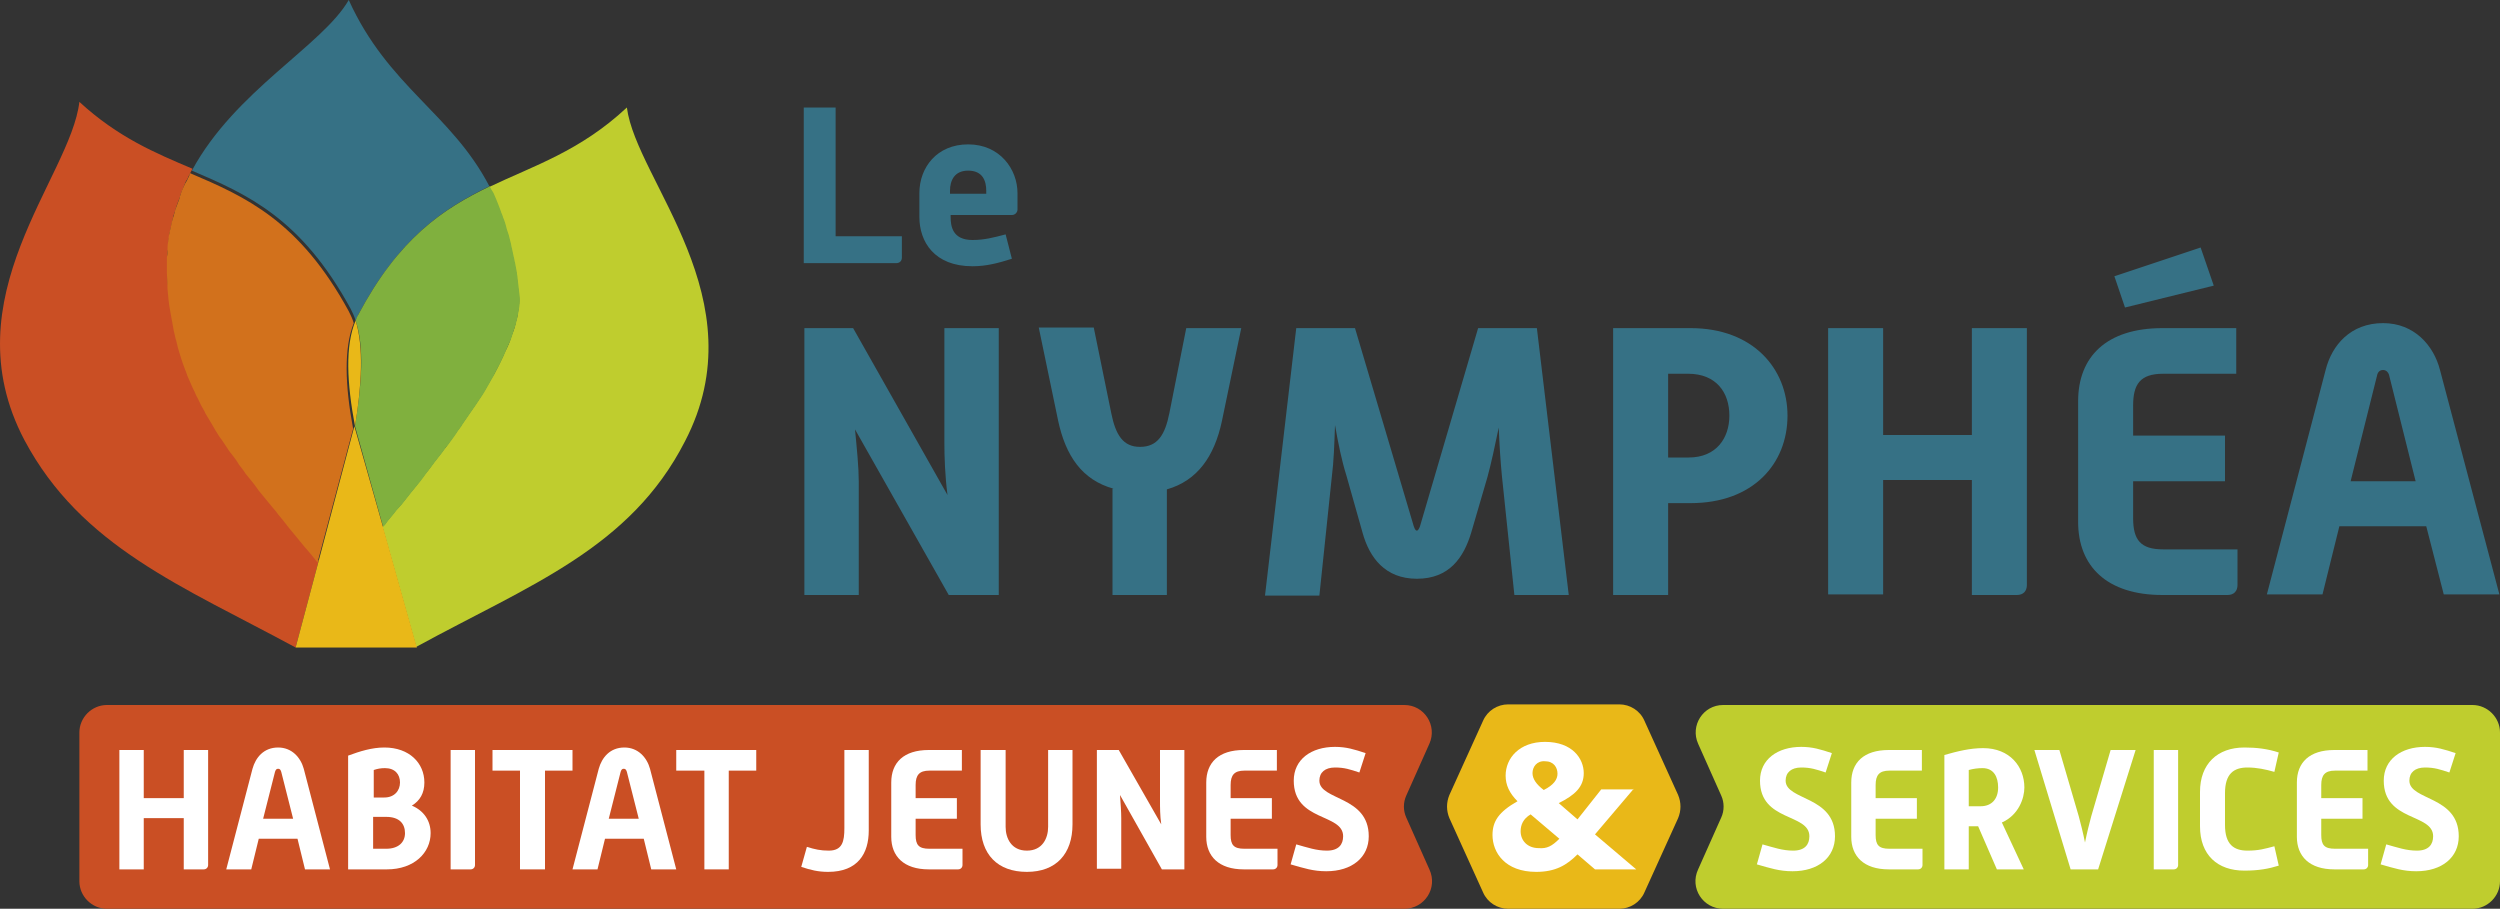 <svg version="1.1" id="Calque_1" class="svg__logo-principal" xmlns="http://www.w3.org/2000/svg" xmlns:xlink="http://www.w3.org/1999/xlink" x="0px" y="0px" viewBox="0 0 400 145.4" style="enable-background:new 0 0 400 145.4;" xml:space="preserve">
<rect x="0" y="0" width="400" height="145.4" fill="#333333" stroke="none"/>
<style type="text/css">
	.st0{fill:#367185;}
	.st1{fill:#CA4F24;}
	.st2{fill:#BFCD2E;}
	.st3{fill:#E9B818;}
	.st4{fill:#FFFFFF;}
	.st5{fill:#D2711C;}
	.st6{fill:#80B03E;}
</style>
<path class="st0" d="M128.6,52.5h7.9l15.1,26.7c-0.4-3.1-0.5-6.1-0.5-8.4V52.5h8.7v42.7h-8l-15-26.5c0.3,3.1,0.6,6.1,0.6,8.3v18.2
	h-8.7V52.5z"></path>
<path class="st0" d="M178.2,78.2c-5.1-1.4-7.7-5.3-8.9-10.9l-3.1-14.9h8.8l2.8,13.7c0.7,3.5,1.9,5.4,4.6,5.4c2.8,0,4-1.9,4.7-5.4
	l2.7-13.6h8.8l-3.1,14.9c-1.2,5.6-3.9,9.5-8.8,10.9v16.9h-8.7V78.2z"></path>
<path class="st0" d="M207.4,52.5h9.4l9.4,31.7c0.1,0.2,0.2,0.7,0.5,0.7c0.2,0,0.4-0.4,0.5-0.7l9.3-31.7h9.4l5.1,42.7h-8.7l-2-19.1
	c-0.2-2.1-0.4-4.9-0.5-7.7c-0.6,2.9-1.2,5.7-1.8,7.9l-2.6,8.9c-1.2,4-3.5,7.4-8.7,7.4c-5.1,0-7.6-3.4-8.7-7.4l-2.6-9.2
	c-0.7-2.2-1.3-5.1-1.8-8c-0.1,3-0.2,5.9-0.5,8.2l-2,19.1h-8.7L207.4,52.5z"></path>
<path class="st0" d="M258.1,52.5h12.4c10,0,15.5,6.5,15.5,14c0,7.7-5.5,14-15.5,14h-3.6v14.7h-8.8V52.5z M270.2,73.2
	c4.4,0,6.5-3.1,6.5-6.7c0-3.7-2.1-6.7-6.6-6.7h-3.2v13.4H270.2z"></path>
<path class="st0" d="M292.5,52.5h8.8v17.1h14.2V52.5h8.8v41.1c0,1-0.6,1.6-1.6,1.6h-7.2V76.8h-14.2v18.3h-8.8V52.5z"></path>
<path class="st0" d="M332.5,64.2c0-7.1,4.5-11.7,13.5-11.7h11.8v7.3h-11.7c-3.7,0-4.8,1.7-4.8,5.1v4.8h14.7v7.3h-14.7v5.9
	c0,3.5,1.2,5,4.8,5H358v5.7c0,1-0.6,1.6-1.6,1.6H346c-8.9,0-13.5-4.6-13.5-11.7V64.2z M338.3,44.2l13.8-4.6l2.1,6.1L340,49.2
	L338.3,44.2z"></path>
<path class="st0" d="M372.1,59.2c1-4,4-7.5,9.2-7.5c5,0,8.1,3.6,9.1,7.5l9.5,35.9H391l-2.8-10.9h-13.9l-2.7,10.9h-8.9L372.1,59.2z
	 M386.5,77l-4.2-16.8c-0.1-0.6-0.5-1-1-1c-0.6,0-0.9,0.4-1,1L376.1,77H386.5z"></path>
<path class="st0" d="M128.6,17.2h5.1v20.6h10.6v3.4c0,0.6-0.4,0.9-0.9,0.9h-14.8V17.2z"></path>
<path class="st0" d="M147.1,30.9c0-4.1,2.8-7.8,7.8-7.8c5.1,0,7.9,4,7.9,7.8v2.6c0,0.5-0.4,0.9-0.9,0.9h-9.8v0.3
	c0,1.5,0.3,3.7,3.5,3.7c1.9,0,3.4-0.4,5.3-0.9l1,3.9c-2.2,0.7-4.1,1.2-6.3,1.2c-6.1,0-8.5-3.9-8.5-7.9V30.9z M157.8,31v-0.5
	c0-1.6-0.6-3.2-2.9-3.2c-2.2,0-2.9,1.6-2.9,3.2V31H157.8z"></path>
<path class="st1" d="M225,127.3l3.7-8.3c1.3-2.9-0.8-6.2-4-6.2H17.1c-2.4,0-4.4,2-4.4,4.4V141c0,2.4,2,4.4,4.4,4.4h207.6
	c3.2,0,5.4-3.3,4-6.3l-3.7-8.3C224.5,129.7,224.5,128.4,225,127.3"></path>
<path class="st2" d="M275.4,127.3l-3.7-8.3c-1.3-2.9,0.8-6.2,4-6.2h119.9c2.4,0,4.4,2,4.4,4.4V141c0,2.4-2,4.4-4.4,4.4H275.7
	c-3.2,0-5.4-3.3-4-6.3l3.7-8.3C275.9,129.7,275.9,128.4,275.4,127.3"></path>
<path class="st3" d="M263.1,115.3c-0.7-1.6-2.3-2.6-4-2.6h-17.8c-1.7,0-3.3,1-4,2.6l-5.4,11.9c-0.5,1.2-0.5,2.5,0,3.7l5.4,11.9
	c0.7,1.6,2.3,2.6,4,2.6h17.8c1.7,0,3.3-1,4-2.6l5.4-11.9c0.5-1.2,0.5-2.5,0-3.7L263.1,115.3z"></path>
<path class="st4" d="M19.1,120h3.9v7.7h6.4V120h3.9v18.4c0,0.4-0.3,0.7-0.7,0.7h-3.2v-8.2h-6.4v8.2h-3.9V120z"></path>
<path class="st4" d="M40.4,123c0.5-1.8,1.8-3.4,4.1-3.4c2.2,0,3.6,1.6,4.1,3.4l4.2,16.1h-4l-1.2-4.9h-6.2l-1.2,4.9h-4L40.4,123z
	 M46.9,131l-1.9-7.5c-0.1-0.3-0.2-0.5-0.5-0.5c-0.3,0-0.4,0.2-0.5,0.5l-1.9,7.5H46.9z"></path>
<path class="st4" d="M55.7,120.9c1.9-0.7,3.8-1.3,5.8-1.3c4,0,6.4,2.5,6.4,5.6c0,1.7-0.7,2.9-2,3.7c1.9,0.8,3,2.4,3,4.4
	c0,3.1-2.6,5.8-7,5.8h-6.2V120.9z M61.5,127.6c1.6,0,2.5-1.1,2.5-2.4c0-1.3-0.8-2.3-2.4-2.3c-0.7,0-1.2,0.1-1.8,0.3v4.4H61.5z
	 M61.8,135.8c1.9,0,3-1,3-2.5c0-1.5-0.9-2.6-3-2.6h-2.1v5.1H61.8z"></path>
<path class="st4" d="M72.1,120H76v18.4c0,0.4-0.3,0.7-0.7,0.7h-3.2V120z"></path>
<polygon class="st4" points="83.2,123.3 78.8,123.3 78.8,120 91.6,120 91.6,123.3 87.2,123.3 87.2,139.1 83.2,139.1 "></polygon>
<path class="st4" d="M95.8,123c0.5-1.8,1.8-3.4,4.1-3.4c2.2,0,3.6,1.6,4.1,3.4l4.2,16.1h-4l-1.2-4.9h-6.2l-1.2,4.9h-4L95.8,123z
	 M102.2,131l-1.9-7.5c-0.1-0.3-0.2-0.5-0.5-0.5c-0.3,0-0.4,0.2-0.5,0.5l-1.9,7.5H102.2z"></path>
<polygon class="st4" points="112.7,123.3 108.2,123.3 108.2,120 121,120 121,123.3 116.6,123.3 116.6,139.1 112.7,139.1 "></polygon>
<path class="st4" d="M129.1,135.5c1.3,0.4,2.2,0.6,3.5,0.6c2.2,0,2.5-1.5,2.5-3.6V120h3.9v12.9c0,3.6-1.7,6.6-6.5,6.6
	c-1.6,0-2.8-0.3-4.3-0.8L129.1,135.5z"></path>
<path class="st4" d="M142.6,125.2c0-3.2,2-5.2,6-5.2h5.3v3.3h-5.2c-1.6,0-2.2,0.7-2.2,2.3v2.1h6.6v3.3h-6.6v2.6
	c0,1.6,0.5,2.2,2.2,2.2h5.3v2.6c0,0.4-0.3,0.7-0.7,0.7h-4.7c-4,0-6-2.1-6-5.2V125.2z"></path>
<path class="st4" d="M157,120h3.9v12.3c0,1.8,0.9,3.8,3.4,3.8c2.5,0,3.4-2,3.4-3.8V120h3.9v11.9c0,4.7-2.6,7.6-7.3,7.6
	c-4.7,0-7.4-2.8-7.4-7.6V120z"></path>
<path class="st4" d="M175.4,120h3.6l6.8,11.9c-0.2-1.4-0.2-2.7-0.2-3.8V120h3.9v19.1h-3.6l-6.7-11.9c0.1,1.4,0.2,2.7,0.2,3.7v8.1
	h-3.9V120z"></path>
<path class="st4" d="M193,125.2c0-3.2,2-5.2,6-5.2h5.3v3.3h-5.2c-1.6,0-2.2,0.7-2.2,2.3v2.1h6.6v3.3h-6.6v2.6c0,1.6,0.5,2.2,2.2,2.2
	h5.3v2.6c0,0.4-0.3,0.7-0.7,0.7H199c-4,0-6-2.1-6-5.2V125.2z"></path>
<path class="st4" d="M207.4,135.1c1.8,0.5,3.2,1,4.9,1c1.9,0,2.6-1,2.6-2.3c0-3.7-7.9-2.3-7.9-8.9c0-3.4,2.8-5.4,6.6-5.4
	c1.8,0,3.1,0.4,4.9,1l-1,3.1c-1.5-0.5-2.4-0.8-3.9-0.8c-1.6,0-2.5,0.8-2.5,2.1c0,3.2,7.9,2.4,7.9,8.9c0,3.4-2.7,5.6-6.8,5.6
	c-2.1,0-3.6-0.5-5.7-1.1L207.4,135.1z"></path>
<path class="st4" d="M282,135.1c1.8,0.5,3.2,1,4.9,1c1.9,0,2.6-1,2.6-2.3c0-3.7-7.9-2.3-7.9-8.9c0-3.4,2.8-5.4,6.6-5.4
	c1.8,0,3.1,0.4,4.9,1l-1,3.1c-1.5-0.5-2.4-0.8-3.9-0.8c-1.6,0-2.5,0.8-2.5,2.1c0,3.2,7.9,2.4,7.9,8.9c0,3.4-2.7,5.6-6.8,5.6
	c-2.1,0-3.6-0.5-5.7-1.1L282,135.1z"></path>
<path class="st4" d="M296.2,125.2c0-3.2,2-5.2,6-5.2h5.3v3.3h-5.2c-1.6,0-2.2,0.7-2.2,2.3v2.1h6.6v3.3h-6.6v2.6
	c0,1.6,0.5,2.2,2.2,2.2h5.3v2.6c0,0.4-0.3,0.7-0.7,0.7h-4.7c-4,0-6-2.1-6-5.2V125.2z"></path>
<path class="st4" d="M311.1,120.8c2.1-0.6,4.1-1.1,6.2-1.1c4.3,0,6.6,3,6.6,6.3c0,1.7-0.9,4.4-3.6,5.6l3.5,7.5h-4.3l-3-6.9H315v6.9
	h-3.9V120.8z M316.9,129c1.8,0,2.8-1.2,2.8-3c0-1.7-0.7-3.1-2.5-3.1c-0.7,0-1.5,0.1-2.2,0.3v5.8H316.9z"></path>
<path class="st4" d="M325.5,120h4l3.1,10.6c0.3,1.1,0.7,2.7,1,4.2c0.3-1.5,0.7-3.1,1-4.2l3.1-10.6h4l-6,19.1h-4.4L325.5,120z"></path>
<path class="st4" d="M344.6,120h3.9v18.4c0,0.4-0.3,0.7-0.7,0.7h-3.2V120z"></path>
<path class="st4" d="M352,126.7c0-4.5,2.8-7.1,7.1-7.1c1.9,0,3.7,0.2,5.5,0.8l-0.7,3.1c-1.4-0.4-2.8-0.7-4.3-0.7
	c-2.2,0-3.6,1-3.6,4.1v5.1c0,3.1,1.4,4.1,3.6,4.1c1.8,0,2.8-0.3,4.3-0.7l0.7,3.1c-1.6,0.5-3.2,0.8-5.5,0.8c-4.3,0-7.1-2.5-7.1-7.1
	V126.7z"></path>
<path class="st4" d="M367.5,125.2c0-3.2,2-5.2,6-5.2h5.3v3.3h-5.2c-1.6,0-2.2,0.7-2.2,2.3v2.1h6.6v3.3h-6.6v2.6
	c0,1.6,0.5,2.2,2.2,2.2h5.3v2.6c0,0.4-0.3,0.7-0.7,0.7h-4.7c-4,0-6-2.1-6-5.2V125.2z"></path>
<path class="st4" d="M381.8,135.1c1.8,0.5,3.2,1,4.9,1c1.9,0,2.6-1,2.6-2.3c0-3.7-7.9-2.3-7.9-8.9c0-3.4,2.8-5.4,6.6-5.4
	c1.8,0,3.1,0.4,4.9,1l-1,3.1c-1.5-0.5-2.4-0.8-3.9-0.8c-1.6,0-2.5,0.8-2.5,2.1c0,3.2,7.9,2.4,7.9,8.9c0,3.4-2.7,5.6-6.8,5.6
	c-2.1,0-3.6-0.5-5.7-1.1L381.8,135.1z"></path>
<path class="st4" d="M261.4,126.2l-6.2,7.3l6.6,5.6h-6.6l-2.8-2.4c-1.7,1.7-3.5,2.8-6.6,2.8c-5,0-7-3.1-7-5.9c0-2.2,1-3.7,4-5.4
	c-1.3-1.3-1.9-2.6-1.9-4.1c0-2.8,2.2-5.4,6.3-5.4c4.4,0,6.2,2.7,6.2,5c0,2.2-1.4,3.5-4,4.8l3,2.6l3.8-4.8H261.4z M249.5,134.2
	l-4.6-3.9c-1.2,0.7-1.6,1.7-1.6,2.7c0,1.5,1.1,2.7,2.9,2.7C247.5,135.8,248.3,135.4,249.5,134.2 M245.2,123.7c0,0.9,0.6,1.8,1.8,2.7
	c1.6-0.8,2.2-1.7,2.2-2.6c0-1-0.6-2-2-2C245.9,121.7,245.2,122.7,245.2,123.7"></path>
<path class="st0" d="M56.1,49.4c0.3,0.6,0.6,1.2,0.8,1.9c0.1-0.3,0.3-0.6,0.4-0.9c6.5-12.3,13.6-17,21-20.6
	C72.2,18.1,62.1,13.9,55.8,0c-4.2,7.3-18.2,14.5-25.1,27.3C39.6,31.1,48.2,34.9,56.1,49.4"></path>
<path class="st1" d="M49.2,87.5L49.2,87.5c-1-1.3-2-2.4-2.9-3.5c-0.5-0.7-1.1-1.3-1.6-2c-0.3-0.3-0.5-0.6-0.8-1
	c-0.5-0.6-0.9-1.1-1.4-1.7c-0.3-0.4-0.6-0.7-0.9-1.1c-0.4-0.5-0.8-1-1.2-1.6c-0.3-0.4-0.6-0.8-0.9-1.1c-0.4-0.5-0.8-1-1.1-1.5
	c-0.3-0.4-0.6-0.8-0.8-1.2c-0.4-0.5-0.7-1-1.1-1.5c-0.3-0.4-0.5-0.8-0.8-1.2c-0.3-0.5-0.6-1-1-1.5c-0.3-0.4-0.5-0.8-0.8-1.2
	c-0.3-0.5-0.6-1-0.9-1.5c-0.2-0.4-0.5-0.8-0.7-1.3c-0.3-0.5-0.5-1-0.8-1.6c-0.2-0.4-0.4-0.8-0.6-1.3c-0.2-0.5-0.5-1.1-0.7-1.6
	c-0.2-0.4-0.4-0.9-0.5-1.3c-0.2-0.6-0.4-1.2-0.6-1.7c-0.1-0.4-0.3-0.9-0.4-1.3c-0.2-0.6-0.4-1.2-0.5-1.9c-0.1-0.4-0.2-0.8-0.3-1.3
	c-0.2-0.7-0.3-1.4-0.4-2.2c-0.1-0.4-0.2-0.7-0.2-1.1c-0.2-1.1-0.3-2.3-0.4-3.4c-0.1-0.9-0.1-1.7-0.1-2.6c0-0.3,0-0.5,0-0.8
	c0-0.6,0-1.1,0-1.7c0-0.3,0-0.6,0.1-0.9c0-0.5,0.1-1,0.1-1.5c0-0.3,0.1-0.6,0.1-0.9c0.1-0.5,0.2-0.9,0.3-1.4
	c0.1-0.3,0.1-0.6,0.2-0.9c0.1-0.5,0.2-0.9,0.4-1.4c0.1-0.2,0.1-0.5,0.2-0.7c0.2-0.6,0.4-1.1,0.6-1.6c0-0.1,0.1-0.3,0.1-0.4
	c0.3-0.7,0.5-1.3,0.8-2c0.1-0.2,0.2-0.3,0.3-0.5c0.2-0.5,0.4-0.9,0.7-1.4c0-0.1,0.1-0.1,0.1-0.2c-5.9-2.5-11.9-5-18.1-10.7
	C11.3,28.4-8.1,47.6,3.9,70.4c9.1,17.1,25.3,23.4,43.4,33.2v0L51,89.7C50.4,88.9,49.8,88.2,49.2,87.5"></path>
<path class="st5" d="M29.9,28.9c-0.1,0.2-0.2,0.3-0.3,0.5c-0.3,0.6-0.6,1.3-0.8,2c0,0.1-0.1,0.3-0.1,0.4c-0.2,0.5-0.4,1.1-0.6,1.6
	c-0.1,0.2-0.1,0.5-0.2,0.7c-0.1,0.5-0.3,0.9-0.4,1.4c-0.1,0.3-0.1,0.6-0.2,0.9c-0.1,0.5-0.2,0.9-0.3,1.4c0,0.3-0.1,0.6-0.1,0.9
	c-0.1,0.5-0.1,1-0.1,1.5c0,0.3,0,0.6-0.1,0.9c0,0.5,0,1.1,0,1.7c0,0.3,0,0.5,0,0.8c0,0.8,0.1,1.7,0.1,2.6c0.1,1.2,0.2,2.3,0.4,3.4
	c0.1,0.4,0.1,0.7,0.2,1.1c0.1,0.7,0.3,1.5,0.4,2.2c0.1,0.4,0.2,0.8,0.3,1.3c0.2,0.6,0.3,1.3,0.5,1.9c0.1,0.4,0.3,0.9,0.4,1.3
	c0.2,0.6,0.4,1.2,0.6,1.7c0.2,0.4,0.3,0.9,0.5,1.3c0.2,0.5,0.5,1.1,0.7,1.6c0.2,0.4,0.4,0.8,0.6,1.3c0.3,0.5,0.5,1,0.8,1.6
	c0.2,0.4,0.5,0.8,0.7,1.3c0.3,0.5,0.6,1,0.9,1.5c0.2,0.4,0.5,0.8,0.7,1.2c0.3,0.5,0.6,1,1,1.5c0.3,0.4,0.5,0.8,0.8,1.2
	c0.3,0.5,0.7,1,1.1,1.5c0.3,0.4,0.6,0.8,0.8,1.2c0.4,0.5,0.8,1,1.1,1.5c0.3,0.4,0.6,0.7,0.9,1.1c0.4,0.5,0.8,1,1.2,1.6
	c0.3,0.4,0.6,0.7,0.9,1.1c0.5,0.6,0.9,1.1,1.4,1.7c0.3,0.3,0.5,0.6,0.8,1c0.5,0.6,1.1,1.3,1.6,2c0.9,1.1,1.9,2.3,2.8,3.4l0.1,0.1
	c0.6,0.7,1.2,1.4,1.8,2.2l5.7-21.4c-1.3-6.9-1.5-12.9,0.1-16.9c-0.2-0.7-0.5-1.3-0.8-1.9c-7.9-14.5-16.5-18.3-25.4-22.1
	c0,0.1-0.1,0.1-0.1,0.2C30.4,28,30.1,28.4,29.9,28.9"></path>
<path class="st2" d="M100.3,17.2c-7.5,7-14.9,9.3-22,12.7c0.1,0.2,0.1,0.3,0.2,0.5c0.2,0.3,0.3,0.6,0.5,0.9c0.1,0.2,0.2,0.5,0.3,0.7
	c0.1,0.3,0.3,0.7,0.4,1c0.1,0.3,0.2,0.5,0.3,0.8c0.1,0.3,0.3,0.7,0.4,1.1c0.1,0.3,0.2,0.5,0.3,0.8c0.1,0.4,0.2,0.8,0.3,1.1
	c0.1,0.3,0.2,0.6,0.3,0.9c0.1,0.4,0.2,0.8,0.3,1.2c0.1,0.3,0.1,0.6,0.2,0.9c0.1,0.4,0.2,0.9,0.3,1.4c0.1,0.3,0.1,0.6,0.2,0.9
	c0.1,0.5,0.2,1.1,0.3,1.6c0,0.3,0.1,0.5,0.1,0.8c0.1,0.8,0.2,1.7,0.3,2.6c0.1,0.6,0.1,1.3,0,2c0,0.2-0.1,0.5-0.1,0.7
	c-0.1,0.5-0.1,1-0.3,1.5c-0.1,0.3-0.1,0.6-0.2,0.8c-0.1,0.5-0.3,1-0.5,1.5c-0.1,0.3-0.2,0.6-0.3,0.9c-0.2,0.6-0.5,1.2-0.8,1.8
	c-0.1,0.2-0.2,0.4-0.3,0.7c-0.4,0.8-0.8,1.7-1.3,2.6c-0.1,0.2-0.2,0.4-0.3,0.5c-0.4,0.7-0.8,1.4-1.2,2.1c-0.2,0.3-0.4,0.6-0.6,1
	c-0.4,0.6-0.8,1.2-1.2,1.8c-0.2,0.3-0.5,0.7-0.7,1c-0.4,0.6-0.9,1.3-1.3,1.9c-0.2,0.3-0.4,0.6-0.7,1c-0.6,0.8-1.1,1.6-1.7,2.4
	c-0.1,0.2-0.2,0.3-0.4,0.5c-0.7,1-1.5,1.9-2.2,2.9c-0.2,0.3-0.4,0.6-0.7,0.9c-0.5,0.7-1.1,1.4-1.6,2.1c-0.3,0.4-0.6,0.7-0.9,1.1
	c-0.5,0.6-1,1.3-1.5,1.9c-0.3,0.3-0.6,0.7-0.9,1c-0.5,0.7-1.1,1.3-1.6,2c-0.2,0.2-0.4,0.4-0.5,0.6l5.4,19.2
	c18.1-9.9,34.2-15.7,43-32.9C121.4,47.9,101.8,28.9,100.3,17.2"></path>
<path class="st6" d="M57.3,50.4c-0.2,0.3-0.3,0.6-0.4,0.9c1.4,4.1,1,10.1-0.1,16.9l4.5,16.1c0.2-0.2,0.4-0.4,0.5-0.6
	c0.5-0.7,1.1-1.3,1.6-2c0.3-0.3,0.6-0.7,0.9-1c0.5-0.6,1-1.3,1.5-1.9c0.3-0.4,0.6-0.7,0.9-1.1c0.6-0.7,1.1-1.4,1.6-2.1
	c0.2-0.3,0.5-0.6,0.7-0.9c0.7-1,1.5-1.9,2.2-2.9c0.1-0.2,0.2-0.3,0.4-0.5c0.6-0.8,1.2-1.6,1.7-2.4c0.2-0.3,0.5-0.6,0.7-1
	c0.4-0.6,0.9-1.3,1.3-1.9c0.2-0.3,0.5-0.7,0.7-1c0.4-0.6,0.8-1.2,1.2-1.8c0.2-0.3,0.4-0.6,0.6-1c0.4-0.7,0.8-1.4,1.2-2.1
	c0.1-0.2,0.2-0.4,0.3-0.6c0.5-0.9,0.9-1.7,1.3-2.6c0.1-0.2,0.2-0.4,0.3-0.7c0.3-0.6,0.5-1.2,0.8-1.8c0.1-0.3,0.2-0.6,0.3-0.9
	c0.2-0.5,0.3-1,0.5-1.5c0.1-0.3,0.1-0.6,0.2-0.8c0.1-0.5,0.2-1,0.3-1.5c0-0.2,0.1-0.5,0.1-0.7c0.1-0.7,0.1-1.4,0-2
	c-0.1-0.9-0.2-1.8-0.3-2.6c0-0.3-0.1-0.5-0.1-0.8c-0.1-0.5-0.2-1.1-0.3-1.6c-0.1-0.3-0.1-0.6-0.2-0.9c-0.1-0.5-0.2-0.9-0.3-1.4
	c-0.1-0.3-0.1-0.6-0.2-0.9c-0.1-0.4-0.2-0.8-0.3-1.2c-0.1-0.3-0.2-0.6-0.3-0.9c-0.1-0.4-0.2-0.8-0.3-1.1c-0.1-0.3-0.2-0.6-0.3-0.8
	c-0.1-0.4-0.3-0.7-0.4-1.1c-0.1-0.3-0.2-0.5-0.3-0.8c-0.1-0.3-0.3-0.7-0.4-1c-0.1-0.2-0.2-0.5-0.3-0.7c-0.1-0.3-0.3-0.6-0.5-0.9
	c-0.1-0.2-0.2-0.3-0.2-0.5C70.9,33.4,63.8,38.1,57.3,50.4"></path>
<path class="st3" d="M56.9,51.3c-1.7,4-1.4,10-0.1,16.9C57.9,61.5,58.2,55.5,56.9,51.3"></path>
<polygon class="st3" points="61.3,84.4 61.3,84.4 56.7,68.2 51,89.7 51,89.7 47.3,103.6 47.3,103.6 66.7,103.6 "></polygon>
</svg>